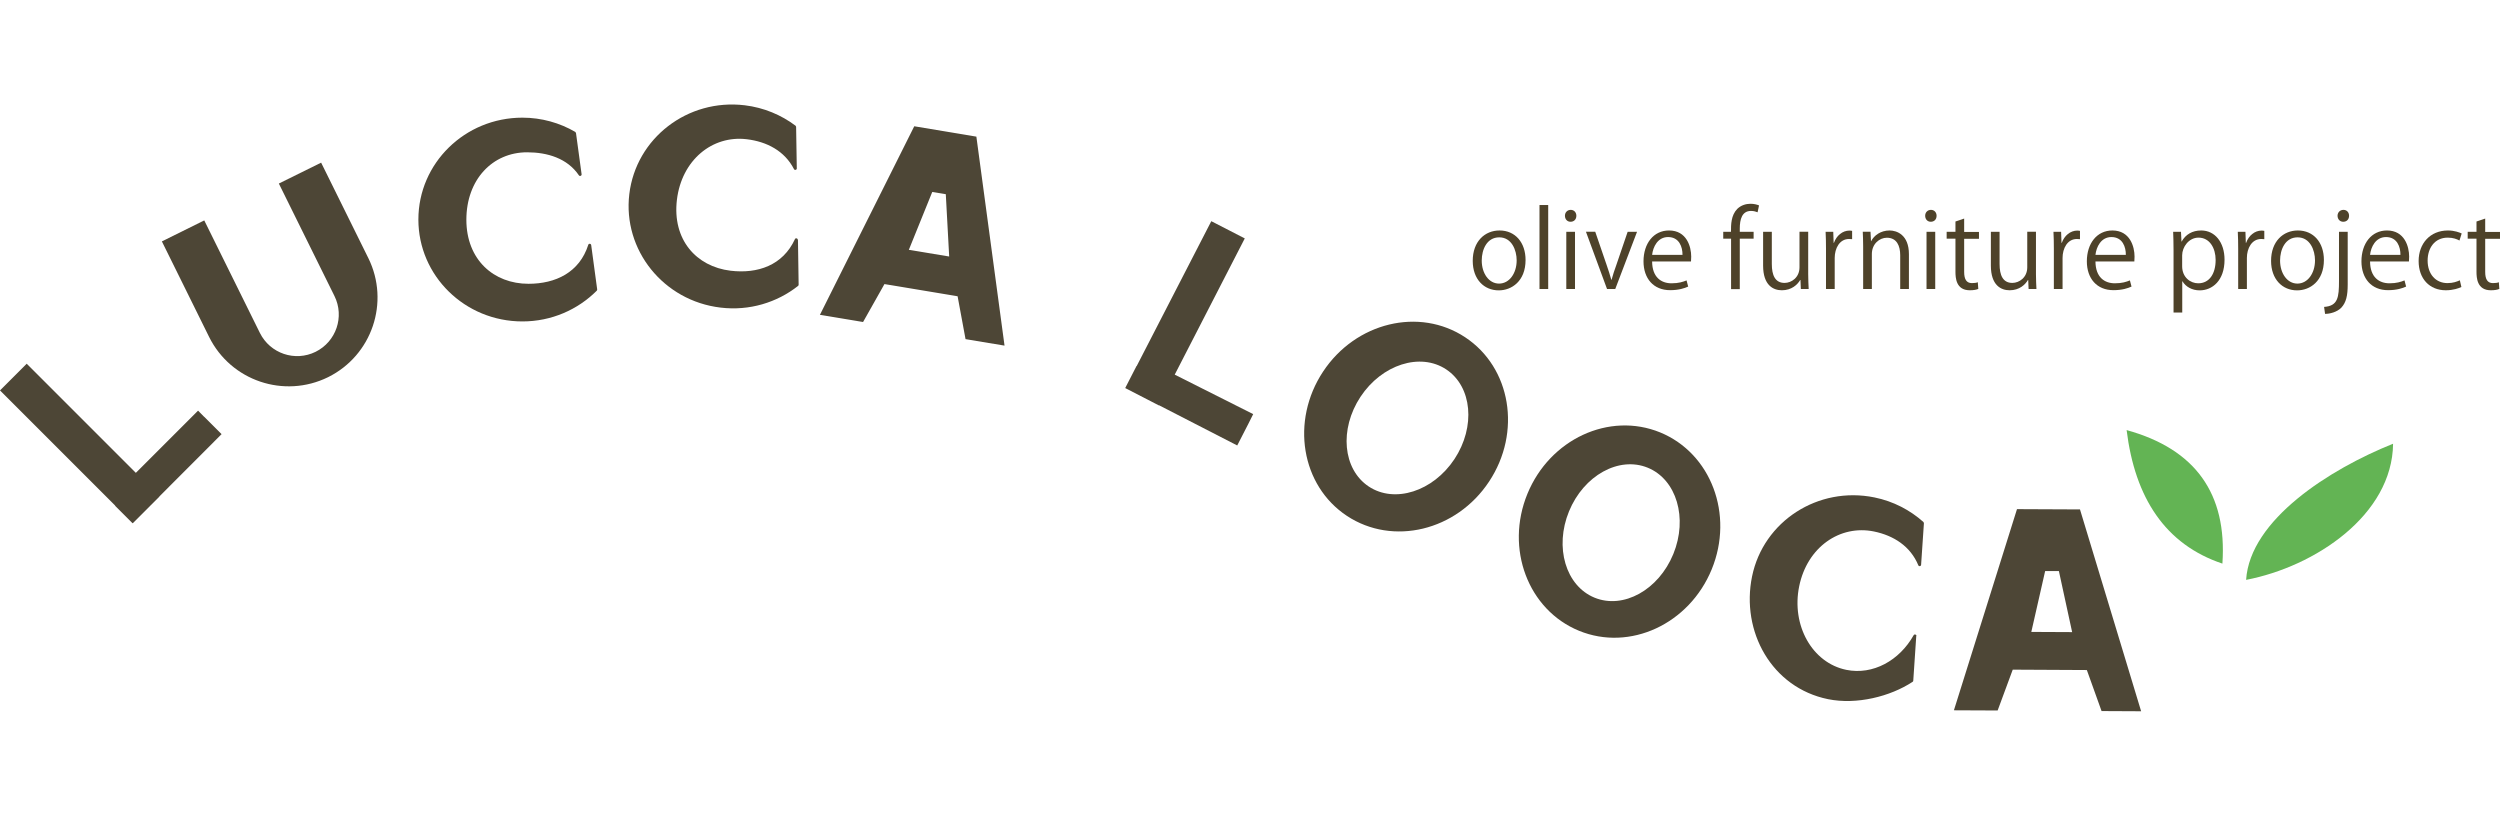 <?xml version="1.0" encoding="UTF-8"?>
<svg id="_レイヤー_2" data-name="レイヤー 2" xmlns="http://www.w3.org/2000/svg" viewBox="0 0 258.38 84.29">
  <defs>
    <style>
      .cls-1 {
        fill: #4d4636;
      }

      .cls-2 {
        fill: #4e4229;
      }

      .cls-3 {
        fill: none;
      }

      .cls-4 {
        fill: #63b454;
      }
    </style>
  </defs>
  <g id="_レイヤー_1-2" data-name="レイヤー 1">
    <g>
      <g>
        <path class="cls-1" d="M38.07,26.68l-4.88-9.87-4.37,2.16,5.75,11.63c1.05,2.13,.18,4.7-1.95,5.76-2.13,1.05-4.7,.18-5.76-1.95l-5.75-11.63-4.38,2.17,4.88,9.87c2.25,4.54,7.75,6.4,12.3,4.16,4.54-2.25,6.4-7.75,4.16-12.3Z"/>
        <path class="cls-1" d="M61.1,25.33c-.02-.16-.25-.19-.3-.03-.91,2.86-3.38,4.03-6.18,4.03-3.59,0-6.42-2.48-6.42-6.62s2.69-6.97,6.28-6.97c2.09,0,4.16,.62,5.35,2.38,.09,.13,.3,.05,.28-.11l-.58-4.26s-.04-.09-.08-.12c-1.6-.93-3.47-1.47-5.46-1.47-5.94,0-10.75,4.71-10.75,10.53s4.81,10.53,10.75,10.53c3.01,0,5.73-1.22,7.68-3.17,.04-.04,.05-.09,.05-.14l-.62-4.59Z"/>
        <path class="cls-1" d="M82.45,24.78c0-.16-.23-.21-.29-.07-1.25,2.73-3.87,3.6-6.65,3.27-3.57-.43-6.04-3.23-5.55-7.33s3.65-6.69,7.22-6.26c2.07,.25,3.91,1.2,4.88,3.09,.07,.14,.29,.09,.29-.07l-.07-4.29s-.02-.1-.06-.13c-1.48-1.11-3.27-1.87-5.25-2.11-5.9-.71-11.24,3.4-11.93,9.18s3.53,11.03,9.43,11.73c2.99,.36,5.84-.53,8.01-2.24,.04-.03,.06-.08,.06-.13l-.07-4.63Z"/>
        <path class="cls-1" d="M198.07,65.74c.01-.16-.21-.23-.29-.09-1.47,2.62-4.21,4.14-6.96,3.58-3.52-.72-5.7-4.59-4.87-8.64s4.21-6.38,7.73-5.66c2.04,.42,3.77,1.53,4.58,3.49,.06,.15,.28,.11,.29-.05l.29-4.29s-.02-.1-.05-.13c-1.38-1.23-3.1-2.14-5.06-2.54-5.82-1.19-11.48,2.46-12.65,8.16s2.03,11.5,7.85,12.69c2.95,.6,6.43-.27,8.74-1.79,.04-.03,.07-.07,.07-.12l.31-4.63Z"/>
        <path class="cls-1" d="M100.9,14.12l-6.41-1.07-9.75,19.49,4.46,.74,2.21-3.92,7.56,1.26,.82,4.43,4.03,.67-2.91-21.6Zm-6.97,11.7l2.42-5.98,1.4,.23,.35,6.44-4.17-.69Z"/>
        <path class="cls-1" d="M214.96,52.65l-6.5-.03-6.52,20.79,4.52,.02,1.56-4.22,7.66,.04,1.52,4.24,4.09,.02-6.32-20.86Zm-5.02,12.66l1.43-6.29h1.42s1.37,6.31,1.37,6.31l-4.23-.02Z"/>
        <path class="cls-1" d="M151.43,34.86c-4.74-3.14-11.32-1.55-14.69,3.55s-2.27,11.78,2.47,14.91,11.32,1.55,14.69-3.55c3.38-5.1,2.27-11.78-2.47-14.91Zm-1.11,12.59c-2.21,3.34-6.18,4.61-8.86,2.83-2.68-1.78-3.06-5.92-.85-9.27,2.21-3.34,6.18-4.61,8.86-2.83,2.68,1.78,3.06,5.92,.85,9.27Z"/>
        <path class="cls-1" d="M171.58,44.69c-5.26-2.15-11.4,.69-13.72,6.35-2.32,5.66,.07,11.99,5.33,14.15s11.4-.69,13.72-6.35c2.32-5.66-.07-11.99-5.33-14.15Zm1.36,12.57c-1.52,3.71-5.16,5.73-8.14,4.51-2.98-1.22-4.16-5.21-2.64-8.92,1.52-3.71,5.16-5.73,8.14-4.51,2.98,1.22,4.16,5.21,2.64,8.92Z"/>
        <path class="cls-4" d="M229.69,58.25c.5-7.24-2.8-11.84-9.9-13.8,.86,7,3.99,11.82,9.9,13.8Z"/>
        <path class="cls-4" d="M232.14,59.93c7.13-1.37,15.11-6.7,15.19-14.07-6.54,2.62-14.79,7.85-15.19,14.07Z"/>
        <g>
          <path class="cls-2" d="M157.67,26.87c0,2.2-1.45,3.14-2.77,3.14-1.52,0-2.69-1.14-2.69-3.05,0-2.02,1.26-3.14,2.77-3.14,1.62,0,2.69,1.24,2.69,3.05Zm-2.72-2.34c-1.28,0-1.81,1.26-1.81,2.4,0,1.31,.73,2.38,1.79,2.38s1.82-1.06,1.82-2.4c0-1.05-.51-2.38-1.8-2.38Z"/>
          <path class="cls-2" d="M160.01,29.87h-.9v-8.68h.9v8.68Z"/>
          <path class="cls-2" d="M162.32,22.92c-.35,0-.58-.27-.58-.62s.25-.61,.6-.61,.58,.27,.58,.61c0,.38-.25,.62-.6,.62Zm.46,6.95h-.9v-5.91h.9v5.91Z"/>
          <path class="cls-2" d="M169.19,23.96l-2.25,5.91h-.85l-2.18-5.92h.96l1.18,3.44c.18,.53,.35,1.03,.48,1.52h.03c.13-.49,.3-.99,.49-1.52l1.17-3.43h.96Z"/>
          <path class="cls-2" d="M174.47,29.62c-.34,.16-.95,.37-1.86,.37-1.72,0-2.75-1.21-2.75-2.98,0-1.85,1.04-3.19,2.64-3.19,1.82,0,2.29,1.67,2.29,2.7,0,.21-.01,.36-.02,.5h-4.02c.01,1.64,.94,2.26,2.01,2.26,.74,0,1.18-.15,1.55-.3l.17,.65Zm-.58-3.28c.01-.8-.33-1.84-1.49-1.84-1.08,0-1.56,1.03-1.65,1.84h3.13Z"/>
          <path class="cls-2" d="M178.9,23.96c0-.74,0-1.7,.65-2.37,.39-.38,.9-.53,1.37-.53,.38,0,.68,.09,.88,.17l-.15,.71c-.16-.06-.37-.14-.68-.14-.93,0-1.16,.87-1.16,1.82v.34h1.43v.71h-1.43v5.21h-.9v-5.21h-.81v-.71h.81Z"/>
          <path class="cls-2" d="M186.88,28.3c0,.61,.03,1.12,.05,1.57h-.81l-.04-.93h-.03c-.27,.47-.88,1.06-1.89,1.06-.89,0-1.94-.51-1.94-2.55v-3.49h.9v3.33c0,1.15,.34,1.95,1.32,1.95,.71,0,1.54-.56,1.54-1.61v-3.68h.9v4.34Z"/>
          <path class="cls-2" d="M191.43,24.72c-.1-.01-.2-.02-.33-.02-.98,0-1.48,.97-1.48,1.96v3.21h-.9v-4.14c0-.63-.01-1.2-.04-1.77h.79l.04,1.14h.03c.26-.74,.88-1.27,1.61-1.27,.1,0,.17,.02,.27,.03v.86Z"/>
          <path class="cls-2" d="M197.29,29.87h-.9v-3.49c0-.97-.35-1.81-1.38-1.81-.77,0-1.55,.65-1.55,1.68v3.62h-.9v-4.39c0-.61-.02-1.05-.04-1.53h.8l.05,.97h.02c.29-.58,.98-1.1,1.9-1.1,.74,0,2,.44,2,2.45v3.6Z"/>
          <path class="cls-2" d="M199.55,22.92c-.35,0-.58-.27-.58-.62s.25-.61,.6-.61,.58,.27,.58,.61c0,.38-.25,.62-.6,.62Zm.46,6.95h-.9v-5.91h.9v5.91Z"/>
          <path class="cls-2" d="M202.11,22.89l.89-.3v1.38h1.53v.71h-1.53v3.42c0,.75,.23,1.16,.8,1.16,.27,0,.46-.03,.61-.09l.05,.69c-.2,.09-.5,.14-.88,.14-1.43,0-1.48-1.3-1.48-1.93v-3.4h-.91v-.71h.91v-1.07Z"/>
          <path class="cls-2" d="M210.42,28.3c0,.61,.03,1.12,.05,1.57h-.81l-.04-.93h-.03c-.27,.47-.88,1.06-1.89,1.06-.89,0-1.94-.51-1.94-2.55v-3.49h.9v3.33c0,1.15,.34,1.95,1.32,1.95,.71,0,1.54-.56,1.54-1.61v-3.68h.9v4.34Z"/>
          <path class="cls-2" d="M214.98,24.72c-.1-.01-.2-.02-.33-.02-.98,0-1.48,.97-1.48,1.96v3.21h-.9v-4.14c0-.63-.01-1.2-.04-1.77h.79l.04,1.14h.03c.26-.74,.88-1.27,1.61-1.27,.1,0,.17,.02,.27,.03v.86Z"/>
          <path class="cls-2" d="M220.29,29.62c-.34,.16-.95,.37-1.86,.37-1.72,0-2.75-1.21-2.75-2.98,0-1.85,1.04-3.19,2.64-3.19,1.82,0,2.29,1.67,2.29,2.7,0,.21-.01,.36-.02,.5h-4.02c.01,1.64,.94,2.26,2.01,2.26,.74,0,1.18-.15,1.55-.3l.17,.65Zm-.58-3.28c.01-.8-.33-1.84-1.49-1.84-1.08,0-1.56,1.03-1.65,1.84h3.13Z"/>
          <path class="cls-2" d="M225.48,24.96c.41-.73,1.1-1.14,2.02-1.14,1.4,0,2.41,1.2,2.41,3.02,0,2.17-1.27,3.17-2.57,3.17-.78,0-1.43-.36-1.78-.94h-.02v3.23h-.9v-6.43c0-.77-.02-1.37-.04-1.91h.81l.05,1.01h.02Zm.05,2.56c0,1.15,.86,1.76,1.66,1.76,1.16,0,1.8-1,1.8-2.41,0-1.23-.62-2.31-1.77-2.31-1.01,0-1.69,.98-1.69,1.83v1.13Z"/>
          <path class="cls-2" d="M234.03,24.72c-.1-.01-.2-.02-.33-.02-.98,0-1.48,.97-1.48,1.96v3.21h-.9v-4.14c0-.63-.01-1.2-.04-1.77h.79l.04,1.14h.03c.26-.74,.88-1.27,1.61-1.27,.1,0,.17,.02,.27,.03v.86Z"/>
          <path class="cls-2" d="M240.18,26.87c0,2.2-1.45,3.14-2.77,3.14-1.52,0-2.69-1.14-2.69-3.05,0-2.02,1.26-3.14,2.77-3.14,1.62,0,2.69,1.24,2.69,3.05Zm-2.72-2.34c-1.28,0-1.81,1.26-1.81,2.4,0,1.31,.73,2.38,1.79,2.38s1.82-1.06,1.82-2.4c0-1.05-.51-2.38-1.8-2.38Z"/>
          <path class="cls-2" d="M242.64,29.41c0,1.14-.16,1.85-.66,2.39-.45,.46-1.19,.64-1.68,.64l-.1-.72c1.44-.1,1.54-1,1.54-2.7v-5.06h.9v5.45Zm-.46-6.49c-.36,0-.59-.28-.59-.62s.25-.61,.61-.61,.58,.27,.58,.61c0,.37-.24,.62-.6,.62Z"/>
          <path class="cls-2" d="M248.67,29.62c-.34,.16-.95,.37-1.86,.37-1.72,0-2.75-1.21-2.75-2.98,0-1.85,1.04-3.19,2.64-3.19,1.82,0,2.29,1.67,2.29,2.7,0,.21-.01,.36-.02,.5h-4.02c.01,1.64,.94,2.26,2.01,2.26,.74,0,1.18-.15,1.55-.3l.17,.65Zm-.58-3.28c.01-.8-.33-1.84-1.49-1.84-1.08,0-1.56,1.03-1.65,1.84h3.13Z"/>
          <path class="cls-2" d="M254.39,29.66c-.26,.13-.85,.34-1.61,.34-1.69,0-2.81-1.2-2.81-3.02s1.2-3.16,3.03-3.16c.66,0,1.19,.2,1.42,.31l-.23,.73c-.25-.14-.64-.3-1.21-.3-1.37,0-2.08,1.1-2.08,2.37,0,1.43,.86,2.33,2.05,2.33,.59,0,.99-.16,1.28-.29l.16,.69Z"/>
          <path class="cls-2" d="M255.96,22.89l.89-.3v1.38h1.53v.71h-1.53v3.42c0,.75,.23,1.16,.8,1.16,.27,0,.46-.03,.61-.09l.05,.69c-.2,.09-.5,.14-.88,.14-1.43,0-1.48-1.3-1.48-1.93v-3.4h-.91v-.71h.91v-1.07Z"/>
        </g>
        <polygon class="cls-1" points="22.9 44.87 21.1 43.07 21.1 43.08 20.47 42.44 14.04 48.87 2.76 37.59 0 40.35 11.91 52.26 11.9 52.28 13.7 54.08 13.71 54.06 13.72 54.08 16.48 51.32 16.47 51.31 22.9 44.87"/>
        <polygon class="cls-1" points="129.52 42.8 121.41 38.72 128.65 24.64 125.19 22.86 117.48 37.83 117.46 37.83 116.3 40.09 116.31 40.1 116.3 40.11 119.77 41.9 119.78 41.88 127.87 46.04 129.03 43.78 129.03 43.78 129.52 42.8"/>
      </g>
      <rect class="cls-3" width="258.38" height="84.29"/>
    </g>
  </g>
</svg>